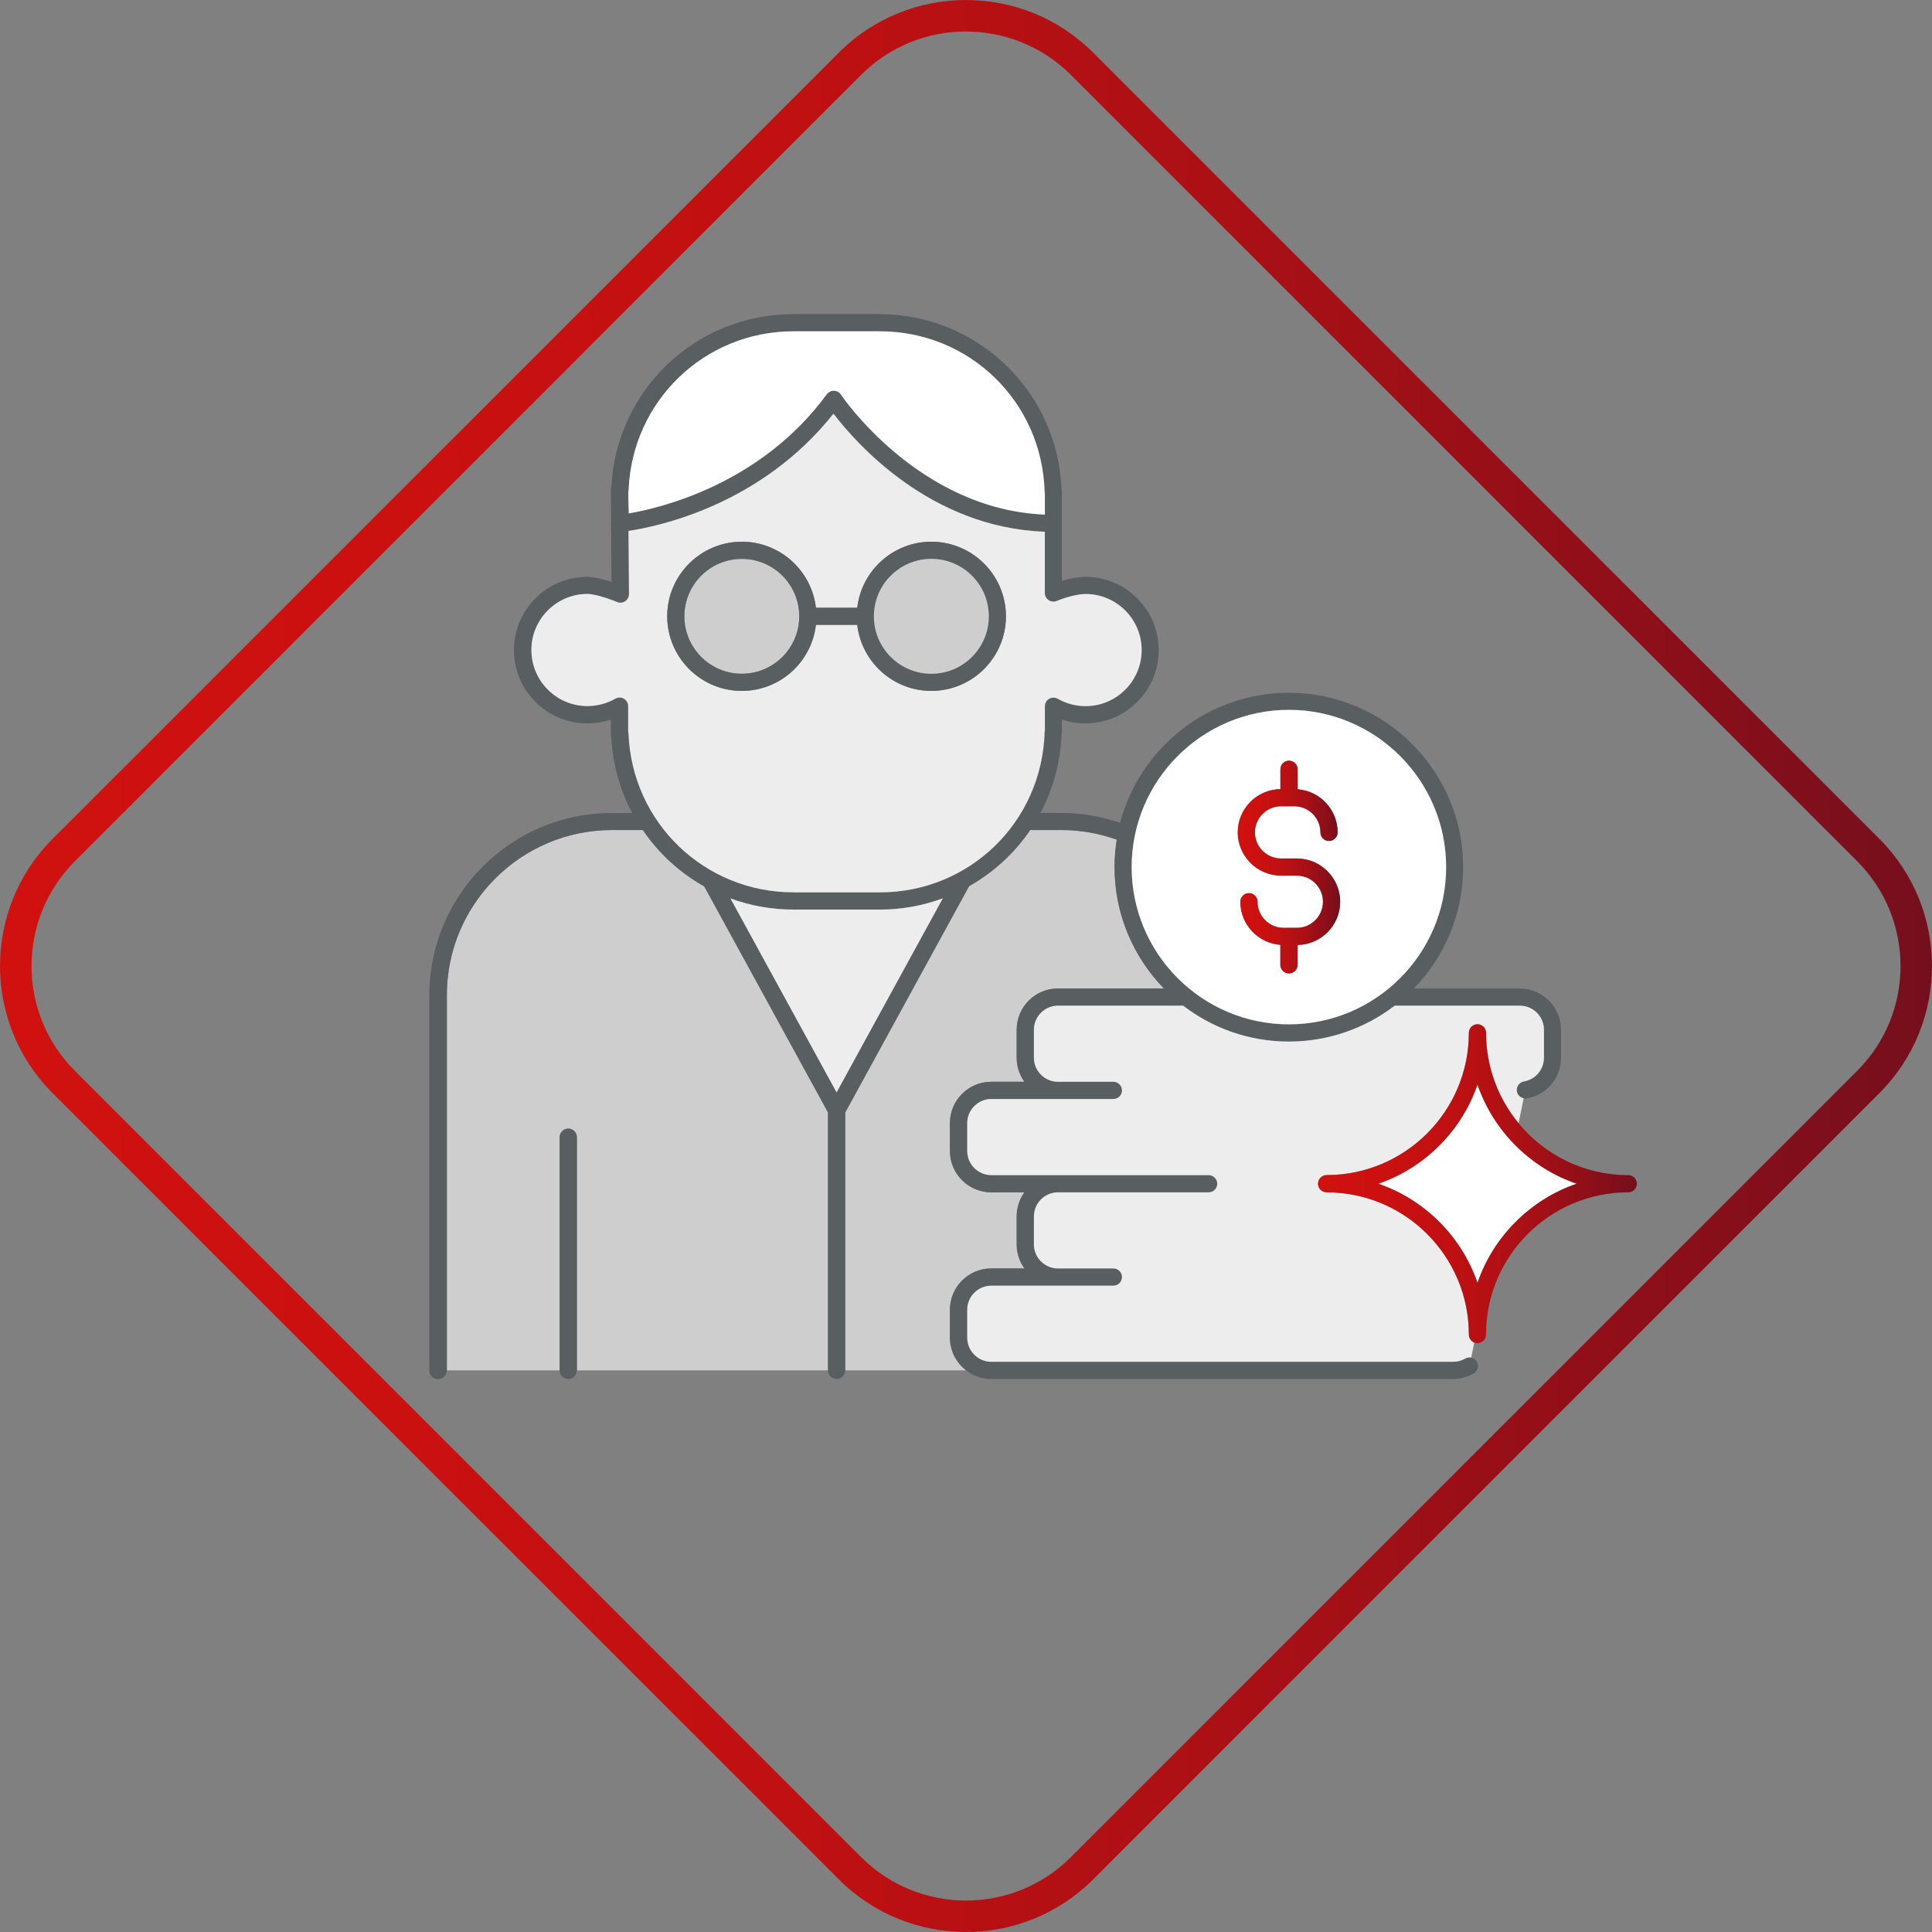 <?xml version="1.0" encoding="UTF-8"?>
<svg id="Layer_2" data-name="Layer 2" xmlns="http://www.w3.org/2000/svg" xmlns:xlink="http://www.w3.org/1999/xlink" viewBox="0 0 280.5 280.5">
  <rect x="0" y="0" width="280.5" height="280.5" fill="#808080" stroke="none"/>
  <defs>
    <style>
      .cls-1 {
        fill: url(#linear-gradient);
      }

      .cls-1, .cls-2, .cls-3, .cls-4, .cls-5, .cls-6, .cls-7 {
        stroke-width: 0px;
      }

      .cls-2 {
        fill: url(#linear-gradient-2);
      }

      .cls-3 {
        fill: url(#linear-gradient-3);
      }

      .cls-4 {
        fill: #595e60;
      }

      .cls-5 {
        fill: #cecece;
      }

      .cls-6 {
        fill: #fff;
      }

      .cls-7 {
        fill: #ededed;
      }
    </style>
    <linearGradient id="linear-gradient" x1="179.69" y1="125.89" x2="194.57" y2="125.89" gradientUnits="userSpaceOnUse">
      <stop offset="0" stop-color="#d01110"/>
      <stop offset=".21" stop-color="#cb1010"/>
      <stop offset=".42" stop-color="#bf1012"/>
      <stop offset=".63" stop-color="#ab1015"/>
      <stop offset=".84" stop-color="#8f0f19"/>
      <stop offset="1" stop-color="#750f1d"/>
    </linearGradient>
    <linearGradient id="linear-gradient-2" x1="191.37" y1="171.86" x2="237.66" y2="171.86" xlink:href="#linear-gradient"/>
    <linearGradient id="linear-gradient-3" x1="0" y1="140.25" x2="280.5" y2="140.25" xlink:href="#linear-gradient"/>
  </defs>
  <g id="_Layer_" data-name="&amp;lt;Layer&amp;gt;">
    <g>
      <path class="cls-5" d="M102.25,128.69c-3.57-2-6.62-4.8-8.91-8.18h-4.48c-13.22,0-23.98,10.76-23.98,23.98v54.47s16.39,0,16.39,0v-33.85c0-.69.56-1.25,1.25-1.25s1.25.56,1.25,1.25v33.85h36.46v-37.45l-17.97-32.82Z"/>
      <path class="cls-5" d="M137.93,194.21v-4.05c0-3.31,2.69-6,6-6h4.82c-.71-.99-1.13-2.2-1.13-3.5v-4.05c0-1.31.42-2.52,1.13-3.5h-4.82c-3.31,0-6-2.69-6-6v-4.05c0-3.31,2.69-6,6-6h4.82c-.71-.99-1.13-2.2-1.13-3.5v-4.05c0-3.31,2.69-6,6-6h15.37c-4.43-4.56-7.16-10.78-7.16-17.62,0-1.36.11-2.68.32-3.98-2.52-.9-5.23-1.4-8.06-1.4h-4.5c-.99,1.45-2.12,2.81-3.41,4.05-1.66,1.62-3.5,2.98-5.47,4.1l-17.98,32.85v37.45h17.57c-1.43-1.1-2.35-2.81-2.35-4.75Z"/>
      <path class="cls-4" d="M63.62,200.21c.69,0,1.25-.56,1.25-1.25h0s0-54.47,0-54.47c0-13.22,10.76-23.98,23.98-23.98h4.48c2.29,3.37,5.35,6.18,8.91,8.18l17.97,32.82v37.45h0c0,.69.56,1.25,1.25,1.25s1.25-.56,1.25-1.25h0v-37.45l17.98-32.85c1.97-1.11,3.81-2.48,5.47-4.1,1.28-1.25,2.42-2.61,3.41-4.05h4.5c2.83,0,5.54.49,8.06,1.4-.21,1.3-.32,2.63-.32,3.98,0,6.85,2.74,13.06,7.16,17.62h-15.37c-3.31,0-6,2.69-6,6v4.05c0,1.31.42,2.52,1.13,3.5h-4.82c-3.31,0-6,2.69-6,6v4.05c0,3.31,2.69,6,6,6h4.82c-.71.99-1.13,2.2-1.13,3.5v4.05c0,1.31.42,2.52,1.13,3.5h-4.82c-3.31,0-6,2.69-6,6v4.05c0,1.93.92,3.65,2.35,4.75,1.01.78,2.27,1.25,3.65,1.25h67.05c1.06,0,2.1-.28,3.01-.81.6-.35.8-1.11.45-1.7-.19-.32-.5-.52-.83-.59-.29-.06-.6-.02-.87.14-.53.31-1.14.47-1.75.47h-67.05c-1.93,0-3.5-1.57-3.5-3.5v-4.05c0-1.93,1.57-3.5,3.5-3.5h17.72c.69,0,1.25-.56,1.25-1.25s-.56-1.25-1.25-1.25h-8.04c-1.93,0-3.5-1.57-3.5-3.5v-4.05c0-1.93,1.57-3.5,3.5-3.5h21.87c.69,0,1.25-.56,1.25-1.25s-.56-1.25-1.25-1.25h-31.55c-1.93,0-3.5-1.57-3.5-3.5v-4.05c0-1.93,1.57-3.5,3.5-3.5h17.72c.69,0,1.25-.56,1.25-1.25s-.56-1.25-1.25-1.25h-8.04c-1.93,0-3.5-1.57-3.5-3.5v-4.05c0-1.93,1.57-3.5,3.5-3.5h18.17c4.26,3.26,9.58,5.21,15.35,5.21s11.09-1.94,15.36-5.21h18.17c1.93,0,3.5,1.57,3.5,3.5v4.05c0,1.72-1.23,3.17-2.91,3.45-.68.11-1.14.76-1.02,1.44.09.52.49.91.98,1.01.15.03.3.04.45.01,2.89-.49,4.99-2.97,4.99-5.91v-4.05c0-3.31-2.69-6-6-6h-15.37c4.43-4.56,7.16-10.78,7.16-17.62,0-13.96-11.36-25.32-25.32-25.32-11.74,0-21.63,8.03-24.49,18.88-2.69-.92-5.57-1.43-8.57-1.43h-3c1.84-3.46,2.9-7.31,3.07-11.32.03-.11.05-.23.05-.35v-1.89c1.09.37,2.25.56,3.42.56,5.87,0,10.64-4.77,10.64-10.64s-4.77-10.64-10.64-10.64c-1.02,0-2.28.25-3.42.59v-13.02c0-.12-.02-.23-.05-.34-.28-6.79-3.11-13.13-7.99-17.88-4.96-4.83-11.51-7.49-18.44-7.49h-12.52c-14.14,0-25.67,10.98-26.41,25.07-.04.13-.07.27-.07.41v1.04s.01.34.01.34l.02,3.27c-.03.12-.04.25-.03.38,0,.06.02.12.03.18l.06,8.18c-1.1-.36-2.48-.73-3.52-.73-5.87,0-10.64,4.77-10.64,10.64s4.77,10.64,10.64,10.64c1.17,0,2.32-.19,3.42-.56v2.13c0,.14.02.28.07.41.21,3.98,1.28,7.72,3.03,11.03h-2.97c-14.6,0-26.48,11.88-26.48,26.48v54.47c0,.69.55,1.25,1.24,1.25ZM91.22,106.23v-3.7c0-.44-.24-.86-.62-1.08-.38-.22-.86-.22-1.25,0-1.22.7-2.62,1.07-4.04,1.07-4.49,0-8.14-3.65-8.14-8.14s3.65-8.14,8.14-8.14c.84,0,2.61.49,4.31,1.18.39.16.83.11,1.17-.12.35-.23.55-.63.55-1.04l-.07-9.17c4.29-.63,19.21-3.73,29.76-17.02,3.24,4.25,14.04,16.55,30.68,17.14v8.9c0,.42.21.81.56,1.04.35.23.79.27,1.18.11,1.38-.59,3.14-1.01,4.18-1.01,4.49,0,8.14,3.65,8.14,8.14s-3.65,8.14-8.14,8.14c-1.42,0-2.82-.37-4.04-1.07-.39-.22-.86-.22-1.25,0-.38.22-.62.63-.62,1.08v3.51c-.02.09-.04.18-.04.27-.39,13.04-10.91,23.25-23.94,23.25h-12.52c-12.91,0-23.42-10.12-23.93-23.03,0-.11-.02-.21-.05-.3ZM91.22,71.43c.03-.1.05-.2.05-.3.51-12.91,11.02-23.03,23.93-23.03h12.52c13.03,0,23.55,10.21,23.94,23.25,0,.09.02.18.04.26v3.1c-18.35-.72-29.5-17.25-29.61-17.42-.22-.34-.6-.55-1.01-.56-.01,0-.02,0-.03,0-.4,0-.77.19-1.01.51-9.61,13.1-24.17,16.53-28.75,17.3l-.07-2.46v-.65ZM106.05,130.43c2.85,1.05,5.93,1.62,9.15,1.62h12.52c3.17,0,6.26-.56,9.16-1.63l-15.42,28.17-15.41-28.16ZM187.13,103.06c12.59,0,22.83,10.24,22.83,22.83s-10.24,22.83-22.83,22.83-22.83-10.24-22.83-22.83,10.24-22.83,22.83-22.83Z"/>
      <path class="cls-4" d="M82.5,163.86c-.69,0-1.25.56-1.25,1.25v33.85h0c0,.69.56,1.25,1.25,1.25s1.25-.56,1.25-1.25h0v-33.85c0-.69-.56-1.25-1.25-1.25Z"/>
      <path class="cls-7" d="M127.72,132.06h-12.52c-3.22,0-6.3-.58-9.15-1.62l15.41,28.16,15.42-28.17c-2.9,1.07-5.99,1.63-9.16,1.63Z"/>
      <path class="cls-7" d="M115.2,129.56h12.52c13.03,0,23.55-10.21,23.94-23.25,0-.09.02-.18.04-.27v-3.51c0-.44.24-.86.62-1.08.38-.22.86-.22,1.25,0,1.22.7,2.62,1.07,4.04,1.07,4.49,0,8.14-3.65,8.14-8.14s-3.65-8.14-8.14-8.14c-1.04,0-2.79.43-4.18,1.01-.38.16-.83.12-1.18-.11-.35-.23-.56-.62-.56-1.04v-8.9c-16.64-.59-27.44-12.88-30.68-17.14-10.55,13.29-25.47,16.38-29.76,17.02l.07,9.17c0,.42-.2.81-.55,1.04-.35.23-.79.28-1.17.12-1.7-.7-3.47-1.18-4.31-1.18-4.49,0-8.14,3.65-8.14,8.14s3.65,8.14,8.14,8.14c1.42,0,2.82-.37,4.04-1.07.39-.22.86-.22,1.25,0,.38.22.62.63.62,1.08v3.7c.03.1.05.2.05.3.51,12.91,11.02,23.03,23.93,23.03ZM107.7,78.65c5.55,0,10.14,4.2,10.76,9.59h6c.62-5.39,5.21-9.59,10.76-9.59,5.97,0,10.83,4.86,10.83,10.83s-4.86,10.83-10.83,10.83c-5.55,0-10.14-4.2-10.76-9.59h-6c-.62,5.39-5.21,9.59-10.76,9.59-5.97,0-10.83-4.86-10.83-10.83s4.86-10.83,10.83-10.83Z"/>
      <path class="cls-6" d="M120.04,57.24c.24-.32.61-.51,1.01-.51.01,0,.02,0,.03,0,.41.01.79.22,1.01.56.11.17,11.26,16.7,29.61,17.42v-3.1c-.02-.08-.03-.17-.04-.26-.39-13.04-10.91-23.25-23.94-23.25h-12.52c-12.91,0-23.42,10.12-23.93,23.03,0,.11-.02.21-.05.3v.65l.07,2.46c4.58-.78,19.14-4.2,28.75-17.3Z"/>
      <path class="cls-5" d="M99.36,89.48c0,4.6,3.74,8.34,8.34,8.34s8.34-3.74,8.34-8.34-3.74-8.34-8.34-8.34-8.34,3.74-8.34,8.34Z"/>
      <path class="cls-4" d="M107.7,100.31c5.55,0,10.14-4.2,10.76-9.59h6c.62,5.39,5.21,9.59,10.76,9.59,5.97,0,10.83-4.86,10.83-10.83s-4.86-10.83-10.83-10.83c-5.55,0-10.14,4.2-10.76,9.59h-6c-.62-5.39-5.21-9.59-10.76-9.59-5.97,0-10.83,4.86-10.83,10.83s4.86,10.83,10.83,10.83ZM116.04,89.48c0,4.6-3.74,8.34-8.34,8.34s-8.34-3.74-8.34-8.34,3.74-8.34,8.34-8.34,8.34,3.74,8.34,8.34ZM143.56,89.48c0,4.6-3.74,8.34-8.34,8.34s-8.34-3.74-8.34-8.34,3.74-8.34,8.34-8.34,8.34,3.74,8.34,8.34Z"/>
      <path class="cls-5" d="M126.88,89.48c0,4.6,3.74,8.34,8.34,8.34s8.34-3.74,8.34-8.34-3.74-8.34-8.34-8.34-8.34,3.74-8.34,8.34Z"/>
      <path class="cls-7" d="M220.23,158.45c-.11-.68.34-1.32,1.02-1.44,1.69-.28,2.91-1.74,2.91-3.45v-4.05c0-1.93-1.57-3.5-3.5-3.5h-18.17c-4.26,3.26-9.59,5.21-15.36,5.21s-11.09-1.94-15.35-5.21h-18.17c-1.93,0-3.5,1.57-3.5,3.5v4.05c0,1.93,1.57,3.5,3.5,3.5h8.04c.69,0,1.25.56,1.25,1.25s-.56,1.25-1.25,1.25h-17.72c-1.93,0-3.5,1.57-3.5,3.5v4.05c0,1.93,1.57,3.5,3.5,3.5h31.55c.69,0,1.25.56,1.25,1.25s-.56,1.25-1.25,1.25h-21.87c-1.93,0-3.5,1.57-3.5,3.5v4.05c0,1.93,1.57,3.5,3.5,3.5h8.04c.69,0,1.25.56,1.25,1.25s-.56,1.25-1.25,1.25h-17.72c-1.93,0-3.5,1.57-3.5,3.5v4.05c0,1.93,1.57,3.5,3.5,3.5h67.05c.62,0,1.22-.16,1.75-.47.27-.16.58-.2.87-.14l.44-2.19c-.46-.18-.78-.63-.78-1.16,0-11.39-9.26-20.65-20.65-20.65-.69,0-1.25-.56-1.25-1.25s.56-1.25,1.25-1.25c11.39,0,20.65-9.26,20.65-20.65,0-.69.56-1.25,1.25-1.25s1.25.56,1.25,1.25c0,4.98,1.77,9.55,4.72,13.12l.73-3.62c-.49-.1-.9-.49-.98-1.01Z"/>
      <path class="cls-6" d="M164.3,125.89c0,12.59,10.24,22.83,22.83,22.83s22.83-10.24,22.83-22.83-10.24-22.83-22.83-22.83-22.83,10.24-22.83,22.83ZM185.89,114.57v-2.88c0-.69.56-1.25,1.25-1.25s1.25.56,1.25,1.25v2.9c3.24.25,5.81,2.96,5.81,6.26,0,.69-.56,1.25-1.25,1.25s-1.25-.56-1.25-1.25c0-2.09-1.7-3.79-3.79-3.79h-1.93c-2.09,0-3.79,1.7-3.79,3.79s1.7,3.79,3.79,3.79h2.31c3.46,0,6.28,2.82,6.28,6.28s-2.77,6.23-6.19,6.28v2.88c0,.69-.56,1.25-1.25,1.25s-1.25-.56-1.25-1.25v-2.9c-3.24-.25-5.81-2.96-5.81-6.26,0-.69.56-1.25,1.25-1.25s1.25.56,1.25,1.25c0,2.09,1.7,3.79,3.79,3.79h1.92c2.09,0,3.79-1.7,3.79-3.79s-1.7-3.79-3.79-3.79h-2.31c-3.46,0-6.28-2.82-6.28-6.28s2.77-6.23,6.19-6.28Z"/>
      <path class="cls-1" d="M185.98,127.13h2.31c2.09,0,3.79,1.7,3.79,3.79s-1.7,3.79-3.79,3.79h-1.92c-2.09,0-3.79-1.7-3.79-3.79,0-.69-.56-1.25-1.25-1.25s-1.25.56-1.25,1.25c0,3.3,2.56,6.01,5.81,6.26v2.9c0,.69.56,1.25,1.25,1.25s1.25-.56,1.25-1.25v-2.88c3.42-.05,6.19-2.85,6.19-6.28s-2.82-6.28-6.28-6.28h-2.31c-2.09,0-3.79-1.7-3.79-3.79s1.7-3.79,3.79-3.79h1.93c2.09,0,3.79,1.7,3.79,3.79,0,.69.56,1.25,1.25,1.25s1.25-.56,1.25-1.25c0-3.3-2.56-6.01-5.81-6.26v-2.9c0-.69-.56-1.25-1.25-1.25s-1.25.56-1.25,1.25v2.88c-3.42.05-6.19,2.85-6.19,6.28s2.82,6.28,6.28,6.28Z"/>
      <path class="cls-6" d="M200.11,171.86c6.74,2.31,12.08,7.66,14.4,14.4,2.31-6.74,7.66-12.08,14.4-14.4-6.74-2.31-12.08-7.66-14.4-14.4-2.31,6.74-7.66,12.08-14.4,14.4Z"/>
      <path class="cls-2" d="M214.51,148.71c-.69,0-1.25.56-1.25,1.25,0,11.39-9.26,20.65-20.65,20.65-.69,0-1.25.56-1.25,1.25s.56,1.25,1.25,1.25c11.39,0,20.65,9.26,20.65,20.65,0,.52.33.97.78,1.16.14.06.3.09.46.09.69,0,1.25-.56,1.25-1.25,0-11.39,9.26-20.65,20.65-20.65.69,0,1.25-.56,1.25-1.25s-.56-1.25-1.25-1.25c-6.41,0-12.14-2.93-15.93-7.53-2.95-3.57-4.72-8.14-4.72-13.12,0-.69-.56-1.25-1.25-1.25ZM228.91,171.86c-6.74,2.31-12.08,7.66-14.4,14.4-2.31-6.74-7.66-12.08-14.4-14.4,6.74-2.31,12.08-7.66,14.4-14.4,2.31,6.74,7.66,12.08,14.4,14.4Z"/>
    </g>
    <path class="cls-3" d="M140.25,280.5c-6.68,0-13.36-2.54-18.45-7.63L7.63,158.7c-10.17-10.17-10.17-26.73,0-36.9L121.8,7.63c10.17-10.17,26.73-10.17,36.9,0l114.17,114.17c10.17,10.17,10.17,26.73,0,36.9l-114.17,114.17c-5.09,5.09-11.77,7.63-18.45,7.63ZM140.25,4.57c-5.51,0-11.02,2.1-15.22,6.29L10.87,125.04c-8.39,8.39-8.39,22.04,0,30.43l114.17,114.17c8.39,8.39,22.04,8.39,30.43,0l114.17-114.17c8.39-8.39,8.39-22.04,0-30.43L155.47,10.87c-4.2-4.2-9.71-6.29-15.22-6.29Z"/>
  </g>
</svg>